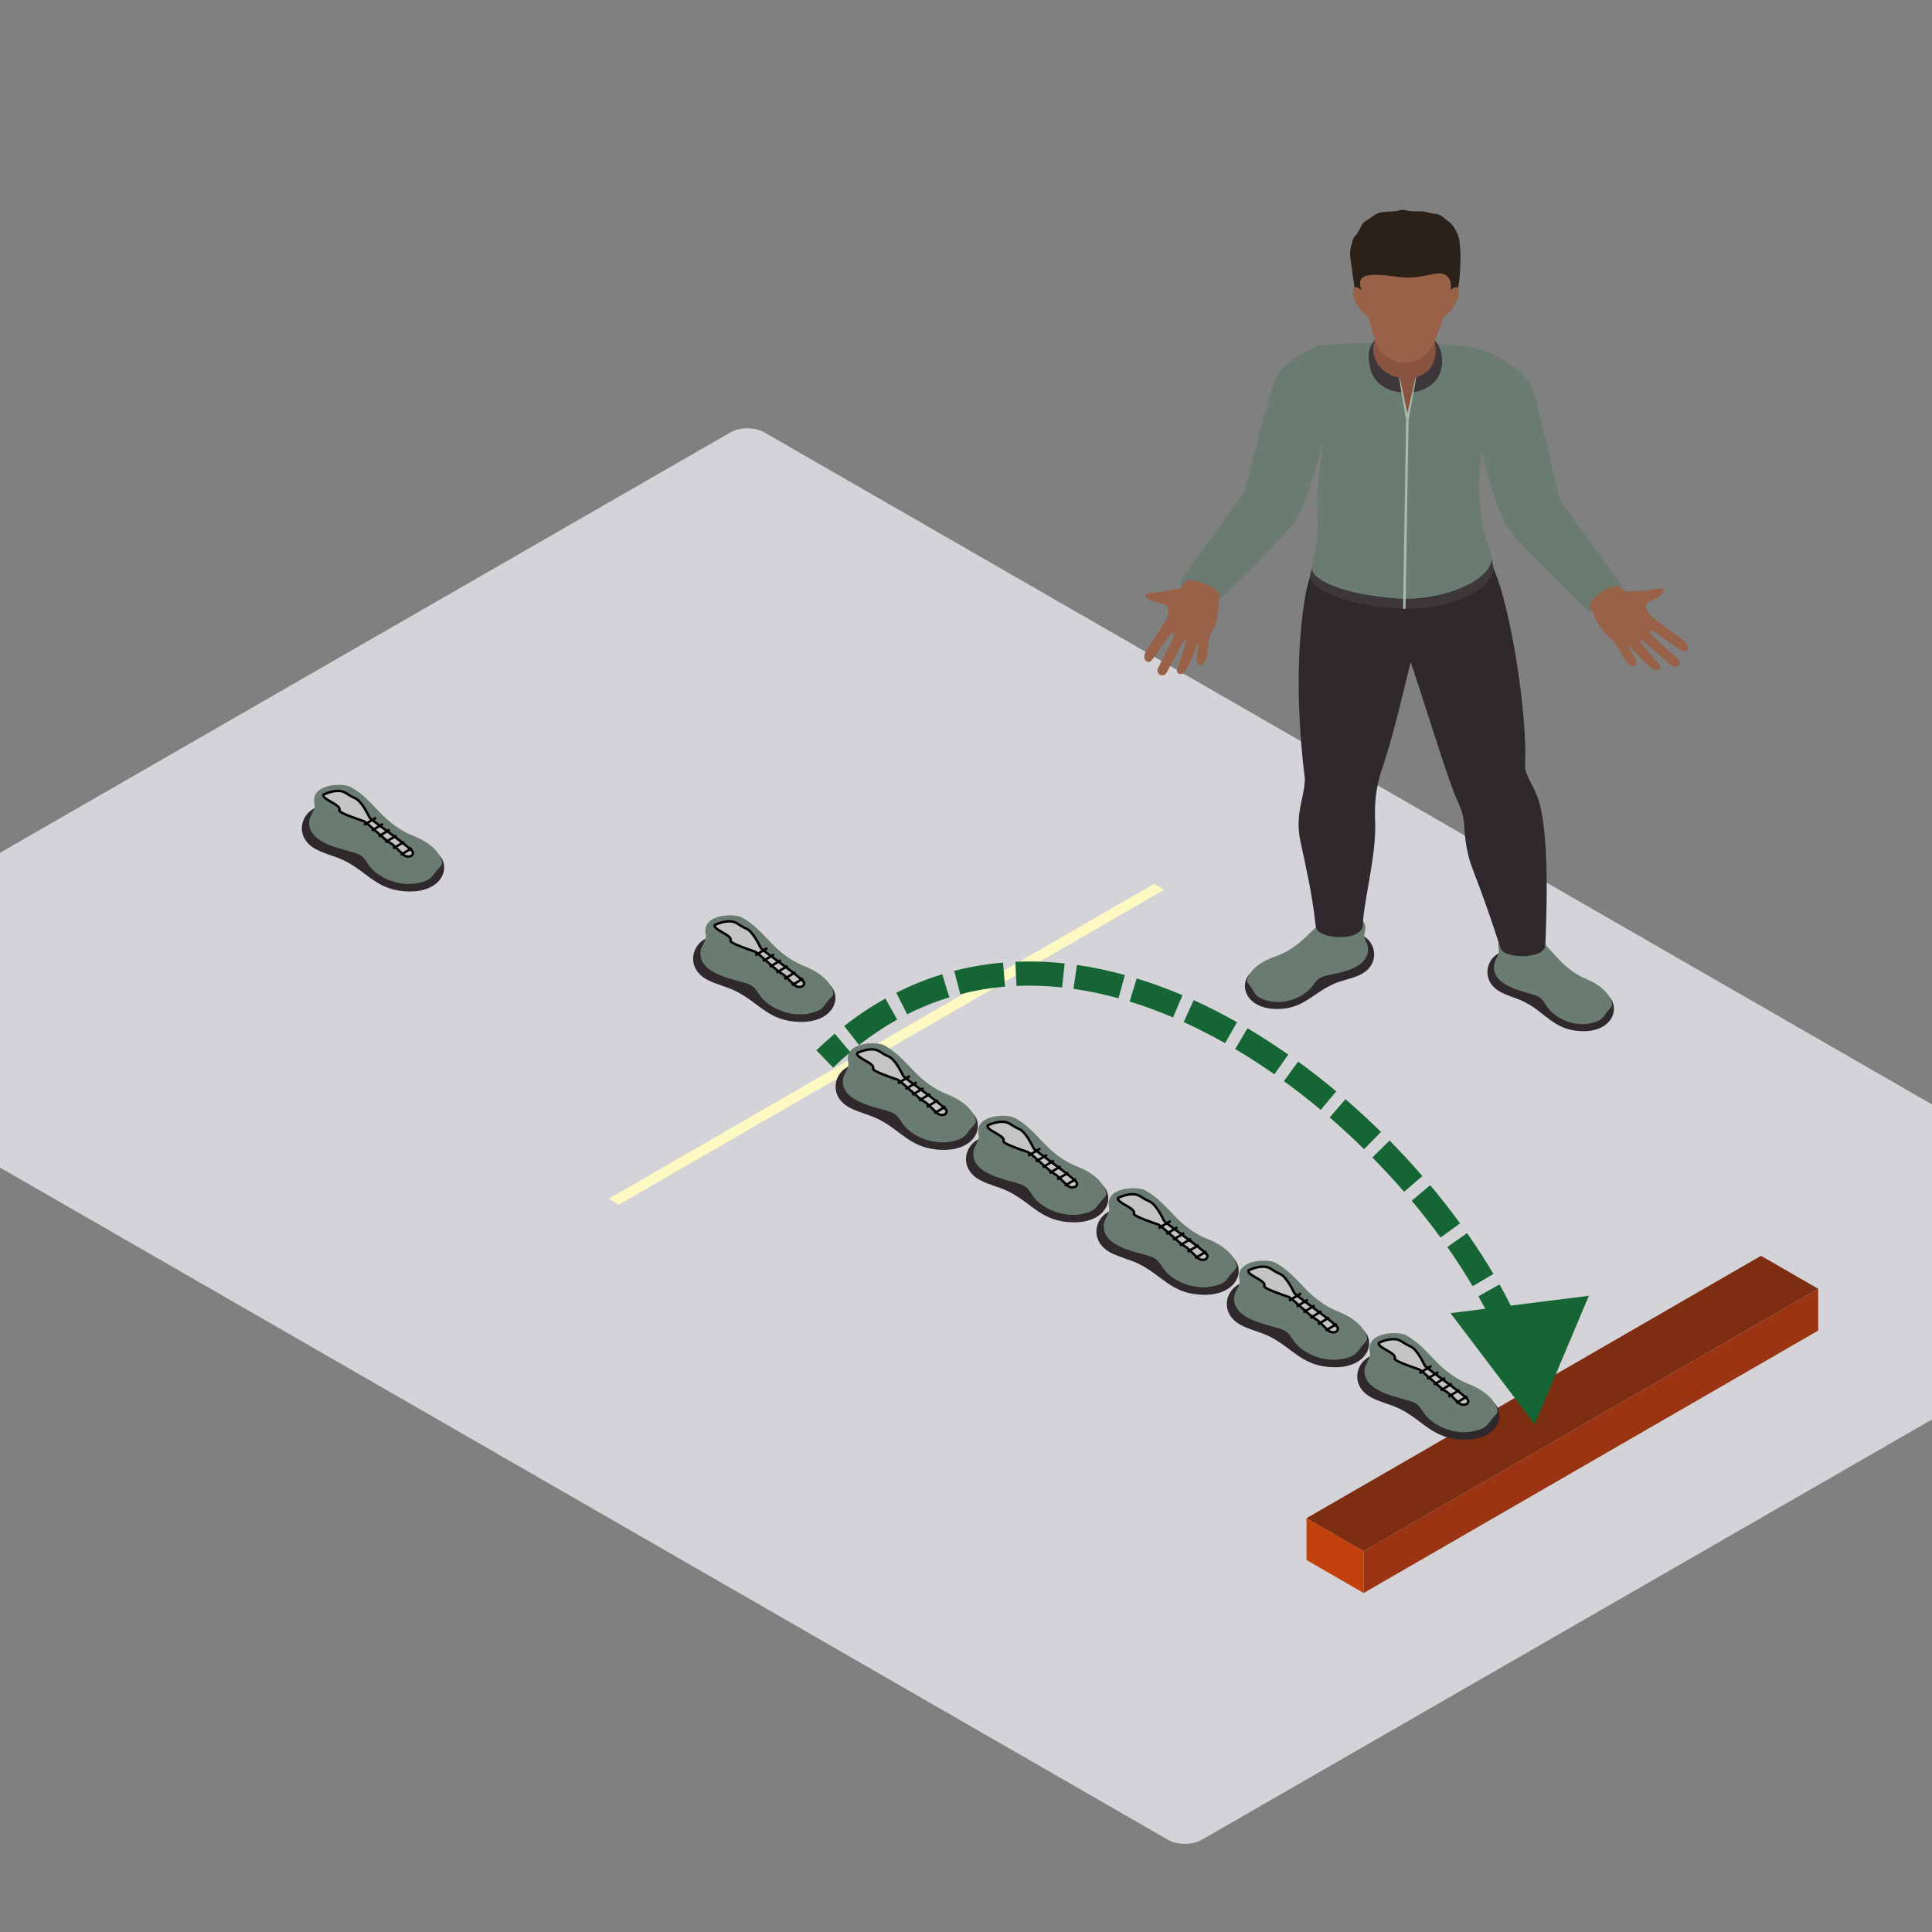 <svg width="800" height="800" viewBox="0 0 800 800" fill="none" xmlns="http://www.w3.org/2000/svg">
<rect x="0" y="0" width="800" height="800" fill="#808080" stroke="none"/>
<g clip-path="url(#clip0_7721_38846)">
<rect width="696.496" height="487.547" rx="8" transform="matrix(0.867 0.499 -0.867 0.499 309.471 175)" fill="#D4D4D8"/>
<rect width="27.32" height="17.32" transform="matrix(0.866 0.5 3.18351e-05 1 541 628.652)" fill="#C2410C"/>
<rect width="217.32" height="17.32" transform="matrix(0.866 -0.5 -3.18351e-05 1 564.66 642.312)" fill="#9A3412"/>
<rect width="217.32" height="27.32" transform="matrix(0.866 -0.5 0.866 0.5 541 628.654)" fill="#7C2D12"/>
<rect width="260.832" height="4.848" transform="matrix(0.866 -0.5 0.866 0.5 252 496.409)" fill="#FEF9C3"/>
<path fill-rule="evenodd" clip-rule="evenodd" d="M621.053 410.611C624.325 412.464 628.2 413.295 631.552 415.033C640.241 419.548 643.56 426.686 655.09 426.992C667.586 427.327 670.993 417.53 666.24 412.654C665.369 411.762 628.32 394.237 625.332 393.903C616.439 392.906 611.625 405.279 621.053 410.611Z" fill="#2F292D"/>
<path fill-rule="evenodd" clip-rule="evenodd" d="M618.628 399.789C617.997 407.358 627.785 409.801 634.152 411.622C635.475 412 636.825 412.428 637.864 413.252C639.106 414.241 639.761 415.677 640.64 416.94C643.932 421.656 651.694 425.333 658.829 423.693C663.431 422.639 663.599 421.437 665.452 418.983C666.587 417.476 667.937 416.828 667.446 415.137C666.575 412.126 663.835 408.283 656.596 405.261C651.898 403.297 648.043 400.066 644.747 396.468C641.451 392.87 638.275 389.042 633.913 386.527C630.909 384.8 618.896 385.167 620.566 393.133C621.041 395.403 618.82 397.472 618.628 399.789Z" fill="#6A7C72"/>
<path fill-rule="evenodd" clip-rule="evenodd" d="M563.207 403.631C559.792 405.271 555.861 405.851 552.381 407.369C543.357 411.312 539.482 418.22 527.956 417.785C515.464 417.313 512.844 407.326 517.969 402.767C518.908 401.933 557.255 386.836 560.259 386.692C569.208 386.268 573.031 398.918 563.207 403.631Z" fill="#2F292D"/>
<path fill-rule="evenodd" clip-rule="evenodd" d="M566.483 392.996C566.507 400.584 556.552 402.393 550.056 403.8C548.706 404.091 547.328 404.43 546.225 405.189C544.911 406.092 544.144 407.484 543.165 408.686C539.509 413.18 531.472 416.346 524.489 414.255C519.978 412.906 519.907 411.697 518.257 409.128C517.242 407.553 515.948 406.819 516.571 405.164C517.677 402.221 520.718 398.562 528.176 396.011C533.018 394.356 537.117 391.38 540.692 388.002C544.263 384.627 547.735 381.011 552.285 378.784C555.417 377.252 567.374 378.392 565.077 386.232C564.422 388.466 566.471 390.672 566.483 392.996Z" fill="#6A7C72"/>
<path fill-rule="evenodd" clip-rule="evenodd" d="M636.334 329.231C634.956 325.946 633.589 323.607 632.415 321.056C631.708 319.517 631.432 317.851 631.512 316.185C632.563 294.062 624.265 242.051 615.904 230.711L545.366 234.053C541.008 234.251 533.973 271.586 540.284 322.147C540.4 323.078 540.205 324.017 540.129 324.953C539.657 330.9 536.302 337.844 538.419 348.037C540.676 358.895 543.205 369.08 544.835 383.637C545.462 389.25 564.326 390.059 564.326 382.925C564.569 374.045 569.459 355.887 569.459 342.514C569.459 341.661 569.423 339.74 569.359 337.513C569.172 330.753 570.274 324.025 572.527 317.577C576.686 305.65 581.656 284.067 584.136 274.205C586.37 280.26 597.859 317.297 601.87 327.702C603.36 331.562 605.457 335.289 606.068 339.341C606.168 339.995 606.228 340.65 606.256 341.305C606.568 347.684 607.507 354.038 609.86 360.057C614.234 371.264 617.985 382.191 621.377 392.751C622.771 397.093 639.909 397.32 639.909 391.268C639.909 387.983 642.51 343.946 636.334 329.231Z" fill="#2F292D"/>
<path fill-rule="evenodd" clip-rule="evenodd" d="M545.366 225.934C544.287 231.892 542.993 235.936 542.561 237.788C541.067 244.247 560.239 251.539 581.072 252.043C601.966 252.547 619.471 243.574 618.245 234.191C618.041 232.615 616.986 229.51 615.952 225.934H545.366Z" fill="#3D373B"/>
<path fill-rule="evenodd" clip-rule="evenodd" d="M545.422 143.011C552.717 172.78 544.383 196.507 545.422 210.949C546.309 223.293 543.9 231.359 543.237 234.18C541.766 240.401 557.375 246.161 577.745 247.769C597.631 249.338 618.708 239.749 617.502 230.712C617.13 227.913 613.926 220.174 613.239 213.633C610.367 186.246 618.017 168.965 621.696 148.871C612.344 142.28 596.656 142.367 581.552 142.097C558.078 141.676 545.422 143.011 545.422 143.011Z" fill="#6A7C72"/>
<path fill-rule="evenodd" clip-rule="evenodd" d="M671.573 242.57C664.578 232.769 645.83 206.976 645.83 206.976C643.397 196.978 636.47 164.878 634.085 159.952C631.7 155.03 626.079 150.202 617.486 146.87C614.086 145.55 608.014 149.155 606.34 152.131L610.499 175.383C614.322 189.634 617.062 203.86 623.594 217.291C626.406 223.062 655.985 251.345 657.063 252.456C660.163 255.666 674.525 246.707 671.573 242.57Z" fill="#6A7C72"/>
<path fill-rule="evenodd" clip-rule="evenodd" d="M489.456 239.458C496.451 229.658 515.199 203.865 515.199 203.865C517.632 193.866 526.038 161.504 528.423 156.578C530.808 151.657 537.637 146.342 546.23 143.011C549.63 141.69 553.015 146.044 554.689 149.019L550.53 172.272C546.707 186.523 543.966 200.749 537.435 214.18C534.622 219.951 505.044 248.233 503.965 249.345C500.865 252.554 486.504 243.596 489.456 239.458Z" fill="#6A7C72"/>
<path fill-rule="evenodd" clip-rule="evenodd" d="M698.906 267.496C698.63 266.672 697.915 266.031 697.244 265.416C695.846 264.135 688.519 258.9 686.446 257.339C684.372 255.781 681.368 253.169 681.624 250.748C681.78 249.262 683.889 248.776 684.956 248.208C688.859 246.124 689.642 244.883 688.511 243.973C687.548 243.199 684.688 244.092 683.418 244.279C680.142 244.761 677.569 244.444 674.437 244.948C673.474 245.103 671.693 244.066 670.47 243.12C668.205 240.749 655.685 248.956 658.481 252.111L659.868 253.96C659.868 253.96 661.046 259.422 666.911 264.369C670.646 267.521 671.465 272.543 674.553 275.137C676.159 276.483 678.144 275.81 677.585 273.893C676.786 271.144 674.014 268.003 674.097 267.445C674.577 267.298 678.288 271.399 678.62 271.745C679.758 272.921 680.917 274.087 682.163 275.17C683.665 276.476 685.651 278.278 687.173 276.882C687.768 276.335 687.464 275.857 687.073 275.227C686.478 274.27 678.62 265.675 679.059 264.945C680.202 264.524 689.626 273.799 692.358 275.724C694.116 276.962 696.713 275.037 695.051 273.162C694.264 272.274 683.194 262.674 683.034 261.728C682.978 261.386 683.098 260.965 683.462 260.854C684.033 260.681 695.003 268.553 695.482 268.892C696.193 269.388 697.068 269.913 697.927 269.661C698.838 269.392 699.185 268.323 698.906 267.496Z" fill="#986148"/>
<path fill-rule="evenodd" clip-rule="evenodd" d="M473.803 272.169C473.752 271.276 474.169 270.47 474.555 269.696C475.36 268.084 480.124 261.129 481.443 259.087C482.763 257.041 484.544 253.724 483.424 251.354C482.737 249.899 480.634 249.901 479.456 249.579C475.132 248.394 473.96 247.327 474.659 246.153C475.252 245.154 478.19 245.388 479.419 245.277C482.581 245.001 484.81 244.087 487.849 243.862C488.786 243.796 490.034 242.342 490.8 241.113C491.994 238.206 506.422 243.536 505.03 247.351L504.44 249.525C504.44 249.525 505.368 255.282 501.835 261.606C499.582 265.633 500.677 270.864 498.813 274.182C497.843 275.908 495.784 275.691 495.591 273.636C495.313 270.694 496.691 266.897 496.409 266.356C495.917 266.325 494.036 271.3 493.857 271.723C493.254 273.168 492.626 274.605 491.885 275.982C490.991 277.639 489.845 279.911 487.942 278.859C487.199 278.452 487.306 277.901 487.431 277.176C487.62 276.08 491.635 265.63 490.966 265.003C489.768 264.843 484.575 276.335 482.789 278.904C481.643 280.554 478.57 279.225 479.395 276.955C479.786 275.884 486.362 263.683 486.162 262.696L485.454 261.92C484.867 261.88 477.749 272.324 477.436 272.773C476.968 273.434 476.364 274.168 475.491 274.112C474.56 274.051 473.853 273.063 473.803 272.169Z" fill="#986148"/>
<path fill-rule="evenodd" clip-rule="evenodd" d="M569.671 140.106L569.555 140.581C567.35 142.726 566.763 145.046 566.763 147.748C566.763 156.88 572.252 161.809 580.593 162.532L585.107 162.503C593.848 160.873 597.156 155.646 597.156 149.205C597.156 146.201 596.221 142.97 593.56 140.286C593.393 140.117 578.248 140.405 569.671 140.106Z" fill="#3D373B"/>
<path fill-rule="evenodd" clip-rule="evenodd" d="M586.134 156.333L582.762 173.735L579.514 156.333C576.226 155.93 573.542 154.411 571.472 151.979C569.08 149.162 568.005 145.442 568.92 141.995C569.08 141.409 569.279 140.83 569.531 140.265C570.909 137.145 567.589 133.292 569.032 126.579C570.146 121.383 577.109 119.095 581.723 122.369C589.258 127.719 592.977 131.964 592.917 136.483C592.909 136.987 593.113 138.192 593.676 139.977C594.531 142.668 594.791 145.539 594.144 148.277C592.813 152.174 591.723 154.375 586.134 156.333Z" fill="#88543F"/>
<path fill-rule="evenodd" clip-rule="evenodd" d="M586.134 156.333L582.774 171.228C581.779 166.202 580.729 161.337 579.598 156.329L579.339 156.308C580.189 162.179 581.288 167.914 582.263 173.768L580.992 252.068L581.987 252.082L583.261 173.775L586.429 156.315L586.134 156.333Z" fill="#A6BCAF"/>
<path fill-rule="evenodd" clip-rule="evenodd" d="M561.545 121.776C562.852 125.82 565.324 130.608 569.247 132.803C573.59 135.228 578.012 135.332 583.094 135.365C586.601 135.39 589.154 132.31 592.486 131.303C594.016 130.842 599.497 129.356 601.818 124.916C603.983 120.772 604.419 115.605 604.634 111.094C604.73 109.021 604.85 106.765 604.714 104.538C604.594 102.559 604.53 100.57 604.103 98.616C603.628 96.44 602.425 94.529 601.015 92.748C600.607 92.234 600.12 91.852 599.549 91.496C598.442 90.805 597.659 89.816 596.429 89.175C595.642 88.765 594.743 88.56 593.848 88.488C591.727 88.319 589.845 87.305 587.616 87.499C586.15 87.625 584.572 87.477 583.098 87.261C582.303 87.146 581.616 86.916 580.789 86.916C579.694 86.912 578.727 87.359 577.681 87.477C576.49 87.614 575.276 87.553 574.077 87.704C573.015 87.837 571.932 87.812 570.901 88.168C569.104 88.79 567.761 90.183 566.163 91.104C565.356 91.568 564.697 92.068 564.17 92.817C563.215 94.169 562.704 95.803 561.693 97.112C561.33 97.584 560.838 97.897 560.539 98.44C559.947 99.501 559.859 100.732 559.508 101.865C558.745 104.301 559.064 106.56 559.46 109.032C559.776 111.007 560.706 119.182 561.545 121.776Z" fill="#2B2119"/>
<path fill-rule="evenodd" clip-rule="evenodd" d="M593.728 113.433C585.067 115.289 582.714 115.21 577.213 114.444C561.186 112.206 562.632 116.009 563.902 121.053C566.515 131.436 568.944 139.855 570.142 142.924C571.065 145.299 573.33 147.224 575.603 148.648C579.011 150.782 583.865 150.85 587.508 148.958C590.081 147.623 592.566 144.349 593.385 142.608C595.242 138.65 597.883 131.436 600.499 121.053L600.615 120.564C601.522 116.545 599.824 112.127 593.728 113.433Z" fill="#986148"/>
<path fill-rule="evenodd" clip-rule="evenodd" d="M597.791 125.251L595.126 132.846C600.991 130.198 604.486 123.628 604.087 120.444C603.588 116.472 598.738 120.952 597.791 125.251Z" fill="#986148"/>
<path fill-rule="evenodd" clip-rule="evenodd" d="M566.531 125.251L569.192 132.846C563.327 130.198 559.831 123.628 560.235 120.444C560.73 116.472 565.584 120.952 566.531 125.251Z" fill="#986148"/>
<path fill-rule="evenodd" clip-rule="evenodd" d="M351.778 458.637C355.459 460.617 359.819 461.505 363.589 463.362C373.364 468.188 377.099 475.816 390.069 476.143C404.128 476.501 407.961 466.031 402.613 460.821C401.633 459.867 359.953 441.138 356.592 440.78C346.588 439.715 341.172 452.938 351.778 458.637Z" fill="#2F292D"/>
<path fill-rule="evenodd" clip-rule="evenodd" d="M349.05 447.071C348.34 455.161 359.351 457.772 366.515 459.717C368.003 460.121 369.522 460.579 370.69 461.459C372.088 462.516 372.825 464.051 373.814 465.4C377.517 470.441 386.249 474.371 394.276 472.617C399.454 471.491 399.642 470.206 401.728 467.584C403.004 465.973 404.523 465.281 403.97 463.474C402.99 460.256 399.907 456.149 391.764 452.919C386.479 450.82 382.142 447.367 378.434 443.522C374.726 439.677 371.153 435.586 366.245 432.898C362.866 431.053 349.352 431.445 351.23 439.958C351.765 442.384 349.266 444.595 349.05 447.071Z" fill="#6A7C72"/>
<path d="M361.5 442.5C362.618 440.264 354 438 355 436C356 435.5 358.6 434.5 361 434.5C364 434.5 364.5 436 368 437.5C370.8 438.7 373.5 444.5 374 445.5C374.5 446.5 392 458.5 392 460C392 461.5 390.5 462 389 461.5C387.5 461 384.5 457 382.5 456C380.5 455 373 447.5 371.5 447L371.5 447C370 446.5 361 443.5 361.5 442.5Z" fill="#C4C4C4" stroke="black"/>
<line x1="371.743" y1="448.571" x2="376.743" y2="445.571" stroke="black"/>
<line x1="374.935" y1="450.959" x2="379.55" y2="448.184" stroke="black"/>
<line x1="377.742" y1="453.346" x2="382.358" y2="450.571" stroke="black"/>
<line x1="380.55" y1="455.734" x2="385.165" y2="452.959" stroke="black"/>
<line x1="383.742" y1="458.346" x2="388.358" y2="455.571" stroke="black"/>
<line x1="386.935" y1="460.959" x2="391.55" y2="458.184" stroke="black"/>
<path fill-rule="evenodd" clip-rule="evenodd" d="M405.778 488.637C409.459 490.617 413.819 491.505 417.589 493.362C427.364 498.188 431.099 505.816 444.069 506.143C458.128 506.501 461.961 496.031 456.613 490.821C455.633 489.867 413.953 471.138 410.592 470.78C400.588 469.715 395.172 482.938 405.778 488.637Z" fill="#2F292D"/>
<path fill-rule="evenodd" clip-rule="evenodd" d="M403.05 477.071C402.34 485.161 413.351 487.772 420.515 489.717C422.003 490.121 423.522 490.579 424.69 491.459C426.088 492.516 426.825 494.051 427.814 495.4C431.517 500.441 440.249 504.371 448.276 502.617C453.454 501.491 453.642 500.206 455.728 497.584C457.004 495.973 458.523 495.281 457.97 493.474C456.99 490.256 453.907 486.149 445.764 482.919C440.479 480.82 436.142 477.367 432.434 473.522C428.726 469.677 425.153 465.586 420.245 462.898C416.866 461.053 403.352 461.445 405.23 469.958C405.765 472.384 403.266 474.595 403.05 477.071Z" fill="#6A7C72"/>
<path d="M415.5 472.5C416.618 470.264 408 468 409 466C410 465.5 412.6 464.5 415 464.5C418 464.5 418.5 466 422 467.5C424.8 468.7 427.5 474.5 428 475.5C428.5 476.5 446 488.5 446 490C446 491.5 444.5 492 443 491.5C441.5 491 438.5 487 436.5 486C434.5 485 427 477.5 425.5 477L425.5 477C424 476.5 415 473.5 415.5 472.5Z" fill="#C4C4C4" stroke="black"/>
<line x1="425.743" y1="478.571" x2="430.743" y2="475.571" stroke="black"/>
<line x1="428.935" y1="480.959" x2="433.55" y2="478.184" stroke="black"/>
<line x1="431.742" y1="483.346" x2="436.358" y2="480.571" stroke="black"/>
<line x1="434.55" y1="485.734" x2="439.165" y2="482.959" stroke="black"/>
<line x1="437.742" y1="488.346" x2="442.358" y2="485.571" stroke="black"/>
<line x1="440.935" y1="490.959" x2="445.55" y2="488.184" stroke="black"/>
<path fill-rule="evenodd" clip-rule="evenodd" d="M459.778 518.637C463.459 520.617 467.819 521.505 471.589 523.362C481.364 528.188 485.099 535.816 498.069 536.143C512.128 536.501 515.961 526.031 510.613 520.821C509.633 519.867 467.953 501.138 464.592 500.78C454.588 499.715 449.172 512.938 459.778 518.637Z" fill="#2F292D"/>
<path fill-rule="evenodd" clip-rule="evenodd" d="M457.05 507.071C456.34 515.161 467.351 517.772 474.515 519.717C476.003 520.121 477.522 520.579 478.69 521.459C480.088 522.516 480.825 524.051 481.814 525.4C485.517 530.441 494.249 534.371 502.276 532.617C507.454 531.491 507.642 530.206 509.728 527.584C511.004 525.973 512.523 525.281 511.97 523.474C510.99 520.256 507.907 516.149 499.764 512.919C494.479 510.82 490.142 507.367 486.434 503.522C482.726 499.677 479.153 495.586 474.245 492.898C470.866 491.053 457.352 491.445 459.23 499.958C459.765 502.384 457.266 504.595 457.05 507.071Z" fill="#6A7C72"/>
<path d="M469.5 502.5C470.618 500.264 462 498 463 496C464 495.5 466.6 494.5 469 494.5C472 494.5 472.5 496 476 497.5C478.8 498.7 481.5 504.5 482 505.5C482.5 506.5 500 518.5 500 520C500 521.5 498.5 522 497 521.5C495.5 521 492.5 517 490.5 516C488.5 515 481 507.5 479.5 507L479.5 507C478 506.5 469 503.5 469.5 502.5Z" fill="#C4C4C4" stroke="black"/>
<line x1="479.743" y1="508.571" x2="484.743" y2="505.571" stroke="black"/>
<line x1="482.935" y1="510.959" x2="487.55" y2="508.184" stroke="black"/>
<line x1="485.742" y1="513.346" x2="490.358" y2="510.571" stroke="black"/>
<line x1="488.55" y1="515.734" x2="493.165" y2="512.959" stroke="black"/>
<line x1="491.742" y1="518.346" x2="496.358" y2="515.571" stroke="black"/>
<line x1="494.935" y1="520.959" x2="499.55" y2="518.184" stroke="black"/>
<path fill-rule="evenodd" clip-rule="evenodd" d="M513.778 548.637C517.459 550.617 521.819 551.505 525.589 553.362C535.364 558.188 539.099 565.816 552.069 566.143C566.128 566.501 569.961 556.031 564.613 550.821C563.633 549.867 521.953 531.138 518.592 530.78C508.588 529.715 503.172 542.938 513.778 548.637Z" fill="#2F292D"/>
<path fill-rule="evenodd" clip-rule="evenodd" d="M511.05 537.071C510.34 545.161 521.351 547.772 528.515 549.717C530.003 550.121 531.522 550.579 532.69 551.459C534.088 552.516 534.825 554.051 535.814 555.4C539.517 560.441 548.249 564.371 556.276 562.617C561.454 561.491 561.642 560.206 563.728 557.584C565.004 555.973 566.523 555.281 565.97 553.474C564.99 550.256 561.907 546.149 553.764 542.919C548.479 540.82 544.142 537.367 540.434 533.522C536.726 529.677 533.153 525.586 528.245 522.898C524.866 521.053 511.352 521.445 513.23 529.958C513.765 532.384 511.266 534.595 511.05 537.071Z" fill="#6A7C72"/>
<path d="M523.5 532.5C524.618 530.264 516 528 517 526C518 525.5 520.6 524.5 523 524.5C526 524.5 526.5 526 530 527.5C532.8 528.7 535.5 534.5 536 535.5C536.5 536.5 554 548.5 554 550C554 551.5 552.5 552 551 551.5C549.5 551 546.5 547 544.5 546C542.5 545 535 537.5 533.5 537L533.5 537C532 536.5 523 533.5 523.5 532.5Z" fill="#C4C4C4" stroke="black"/>
<line x1="533.743" y1="538.571" x2="538.743" y2="535.571" stroke="black"/>
<line x1="536.935" y1="540.959" x2="541.55" y2="538.184" stroke="black"/>
<line x1="539.742" y1="543.346" x2="544.358" y2="540.571" stroke="black"/>
<line x1="542.55" y1="545.734" x2="547.165" y2="542.959" stroke="black"/>
<line x1="545.742" y1="548.346" x2="550.358" y2="545.571" stroke="black"/>
<line x1="548.935" y1="550.959" x2="553.55" y2="548.184" stroke="black"/>
<path fill-rule="evenodd" clip-rule="evenodd" d="M567.778 578.637C571.459 580.617 575.819 581.505 579.589 583.362C589.364 588.188 593.099 595.816 606.069 596.143C620.128 596.501 623.961 586.031 618.613 580.821C617.633 579.867 575.953 561.138 572.592 560.78C562.588 559.715 557.172 572.938 567.778 578.637Z" fill="#2F292D"/>
<path fill-rule="evenodd" clip-rule="evenodd" d="M565.05 567.071C564.34 575.161 575.351 577.772 582.515 579.717C584.003 580.121 585.522 580.579 586.69 581.459C588.088 582.516 588.825 584.051 589.814 585.4C593.517 590.441 602.249 594.371 610.276 592.617C615.454 591.491 615.642 590.206 617.728 587.584C619.004 585.973 620.523 585.281 619.97 583.474C618.99 580.256 615.907 576.149 607.764 572.919C602.479 570.82 598.142 567.367 594.434 563.522C590.726 559.677 587.153 555.586 582.245 552.898C578.866 551.053 565.352 551.445 567.23 559.958C567.765 562.384 565.266 564.595 565.05 567.071Z" fill="#6A7C72"/>
<path d="M577.5 562.5C578.618 560.264 570 558 571 556C572 555.5 574.6 554.5 577 554.5C580 554.5 580.5 556 584 557.5C586.8 558.7 589.5 564.5 590 565.5C590.5 566.5 608 578.5 608 580C608 581.5 606.5 582 605 581.5C603.5 581 600.5 577 598.5 576C596.5 575 589 567.5 587.5 567L587.5 567C586 566.5 577 563.5 577.5 562.5Z" fill="#C4C4C4" stroke="black"/>
<line x1="587.743" y1="568.571" x2="592.743" y2="565.571" stroke="black"/>
<line x1="590.935" y1="570.959" x2="595.55" y2="568.184" stroke="black"/>
<line x1="593.742" y1="573.346" x2="598.358" y2="570.571" stroke="black"/>
<line x1="596.55" y1="575.734" x2="601.165" y2="572.959" stroke="black"/>
<line x1="599.742" y1="578.346" x2="604.358" y2="575.571" stroke="black"/>
<line x1="602.935" y1="580.959" x2="607.55" y2="578.184" stroke="black"/>
<path d="M635.5 589.762L657.913 536.554L600.627 543.748L635.5 589.762ZM344.972 442.099C347.324 439.83 349.699 437.689 352.097 435.672L345.658 428.02C343.084 430.186 340.54 432.479 338.028 434.902L344.972 442.099ZM355.725 432.726C360.894 428.678 366.159 425.184 371.499 422.206L366.627 413.472C360.823 416.71 355.126 420.493 349.56 424.852L355.725 432.726ZM375.636 420.007C381.378 417.106 387.207 414.777 393.1 412.976L390.177 403.413C383.74 405.38 377.38 407.923 371.127 411.082L375.636 420.007ZM397.62 411.701C403.744 410.114 409.938 409.078 416.178 408.55L415.334 398.585C408.552 399.16 401.8 400.288 395.112 402.02L397.62 411.701ZM420.89 408.247C427.157 407.971 433.467 408.192 439.795 408.87L440.861 398.927C434.062 398.198 427.247 397.957 420.45 398.257L420.89 408.247ZM444.517 409.46C450.728 410.346 456.948 411.661 463.15 413.367L465.802 403.725C459.219 401.914 452.585 400.509 445.929 399.56L444.517 409.46ZM467.75 414.705C473.78 416.553 479.784 418.762 485.737 421.294L489.652 412.093C483.398 409.432 477.066 407.101 470.68 405.144L467.75 414.705ZM490.14 423.231C495.925 425.857 501.651 428.782 507.295 431.97L512.213 423.263C506.329 419.94 500.341 416.88 494.275 414.126L490.14 423.231ZM511.47 434.385C516.977 437.645 522.396 441.148 527.705 444.862L533.437 436.668C527.931 432.816 522.298 429.174 516.563 425.779L511.47 434.385ZM531.64 447.667C536.851 451.452 541.945 455.434 546.901 459.577L553.315 451.906C548.191 447.621 542.918 443.499 537.517 439.576L531.64 447.667ZM550.593 462.717C555.495 466.954 560.25 471.344 564.834 475.852L571.846 468.722C567.111 464.067 562.199 459.531 557.133 455.151L550.593 462.717ZM568.265 479.28C572.842 483.925 577.236 488.682 581.423 493.513L588.979 486.964C584.653 481.972 580.115 477.059 575.389 472.261L568.265 479.28ZM584.557 497.19C588.778 502.222 592.769 507.322 596.505 512.447L604.586 506.556C600.714 501.244 596.583 495.966 592.22 490.764L584.557 497.19ZM599.301 516.355C603.104 521.772 606.613 527.202 609.798 532.596L618.409 527.51C615.083 521.88 611.431 516.23 607.486 510.609L599.301 516.355ZM612.19 536.747C615.453 542.554 618.324 548.297 620.772 553.914L629.939 549.92C627.346 543.968 624.321 537.923 620.909 531.849L612.19 536.747ZM622.625 558.348C625.122 564.584 627.062 570.621 628.408 576.373L638.145 574.095C636.669 567.786 634.566 561.268 631.909 554.632L622.625 558.348Z" fill="#166534"/>
<path fill-rule="evenodd" clip-rule="evenodd" d="M130.778 351.637C134.459 353.617 138.819 354.505 142.589 356.362C152.364 361.188 156.099 368.816 169.069 369.143C183.128 369.501 186.961 359.031 181.613 353.821C180.633 352.867 138.953 334.138 135.592 333.78C125.588 332.715 120.172 345.938 130.778 351.637Z" fill="#2F292D"/>
<path fill-rule="evenodd" clip-rule="evenodd" d="M128.05 340.071C127.34 348.161 138.351 350.772 145.515 352.717C147.003 353.121 148.522 353.579 149.69 354.459C151.088 355.516 151.825 357.051 152.814 358.4C156.517 363.441 165.249 367.371 173.276 365.617C178.454 364.491 178.642 363.206 180.728 360.584C182.004 358.973 183.523 358.281 182.97 356.474C181.99 353.256 178.907 349.149 170.764 345.919C165.479 343.82 161.142 340.367 157.434 336.522C153.726 332.677 150.153 328.586 145.245 325.898C141.866 324.053 128.352 324.445 130.23 332.958C130.765 335.384 128.266 337.595 128.05 340.071Z" fill="#6A7C72"/>
<path d="M140.5 335.5C141.618 333.264 133 331 134 329C135 328.5 137.6 327.5 140 327.5C143 327.5 143.5 329 147 330.5C149.8 331.7 152.5 337.5 153 338.5C153.5 339.5 171 351.5 171 353C171 354.5 169.5 355 168 354.5C166.5 354 163.5 350 161.5 349C159.5 348 152 340.5 150.5 340L150.5 340C149 339.5 140 336.5 140.5 335.5Z" fill="#C4C4C4" stroke="black"/>
<line x1="150.743" y1="341.571" x2="155.743" y2="338.571" stroke="black"/>
<line x1="153.935" y1="343.959" x2="158.55" y2="341.184" stroke="black"/>
<line x1="156.742" y1="346.346" x2="161.358" y2="343.571" stroke="black"/>
<line x1="159.55" y1="348.734" x2="164.165" y2="345.959" stroke="black"/>
<line x1="162.742" y1="351.346" x2="167.358" y2="348.571" stroke="black"/>
<line x1="165.935" y1="353.959" x2="170.55" y2="351.184" stroke="black"/>
<path fill-rule="evenodd" clip-rule="evenodd" d="M292.778 405.637C296.459 407.617 300.819 408.505 304.589 410.362C314.364 415.188 318.099 422.816 331.069 423.143C345.128 423.501 348.961 413.031 343.613 407.821C342.633 406.867 300.953 388.138 297.592 387.78C287.588 386.715 282.172 399.938 292.778 405.637Z" fill="#2F292D"/>
<path fill-rule="evenodd" clip-rule="evenodd" d="M290.05 394.071C289.34 402.161 300.351 404.772 307.515 406.717C309.003 407.121 310.522 407.579 311.69 408.459C313.088 409.516 313.825 411.051 314.814 412.4C318.517 417.441 327.249 421.371 335.276 419.617C340.454 418.491 340.642 417.206 342.728 414.584C344.004 412.973 345.523 412.281 344.97 410.474C343.99 407.256 340.907 403.149 332.764 399.919C327.479 397.82 323.142 394.367 319.434 390.522C315.726 386.677 312.153 382.586 307.245 379.898C303.866 378.053 290.352 378.445 292.23 386.958C292.765 389.384 290.266 391.595 290.05 394.071Z" fill="#6A7C72"/>
<path d="M302.5 389.5C303.618 387.264 295 385 296 383C297 382.5 299.6 381.5 302 381.5C305 381.5 305.5 383 309 384.5C311.8 385.7 314.5 391.5 315 392.5C315.5 393.5 333 405.5 333 407C333 408.5 331.5 409 330 408.5C328.5 408 325.5 404 323.5 403C321.5 402 314 394.5 312.5 394L312.5 394C311 393.5 302 390.5 302.5 389.5Z" fill="#C4C4C4" stroke="black"/>
<line x1="312.743" y1="395.571" x2="317.743" y2="392.571" stroke="black"/>
<line x1="315.935" y1="397.959" x2="320.55" y2="395.184" stroke="black"/>
<line x1="318.742" y1="400.346" x2="323.358" y2="397.571" stroke="black"/>
<line x1="321.55" y1="402.734" x2="326.165" y2="399.959" stroke="black"/>
<line x1="324.742" y1="405.346" x2="329.358" y2="402.571" stroke="black"/>
<line x1="327.935" y1="407.959" x2="332.55" y2="405.184" stroke="black"/>
</g>
<defs>
<clipPath id="clip0_7721_38846">
<rect width="800" height="800" fill="white"/>
</clipPath>
</defs>
</svg>
